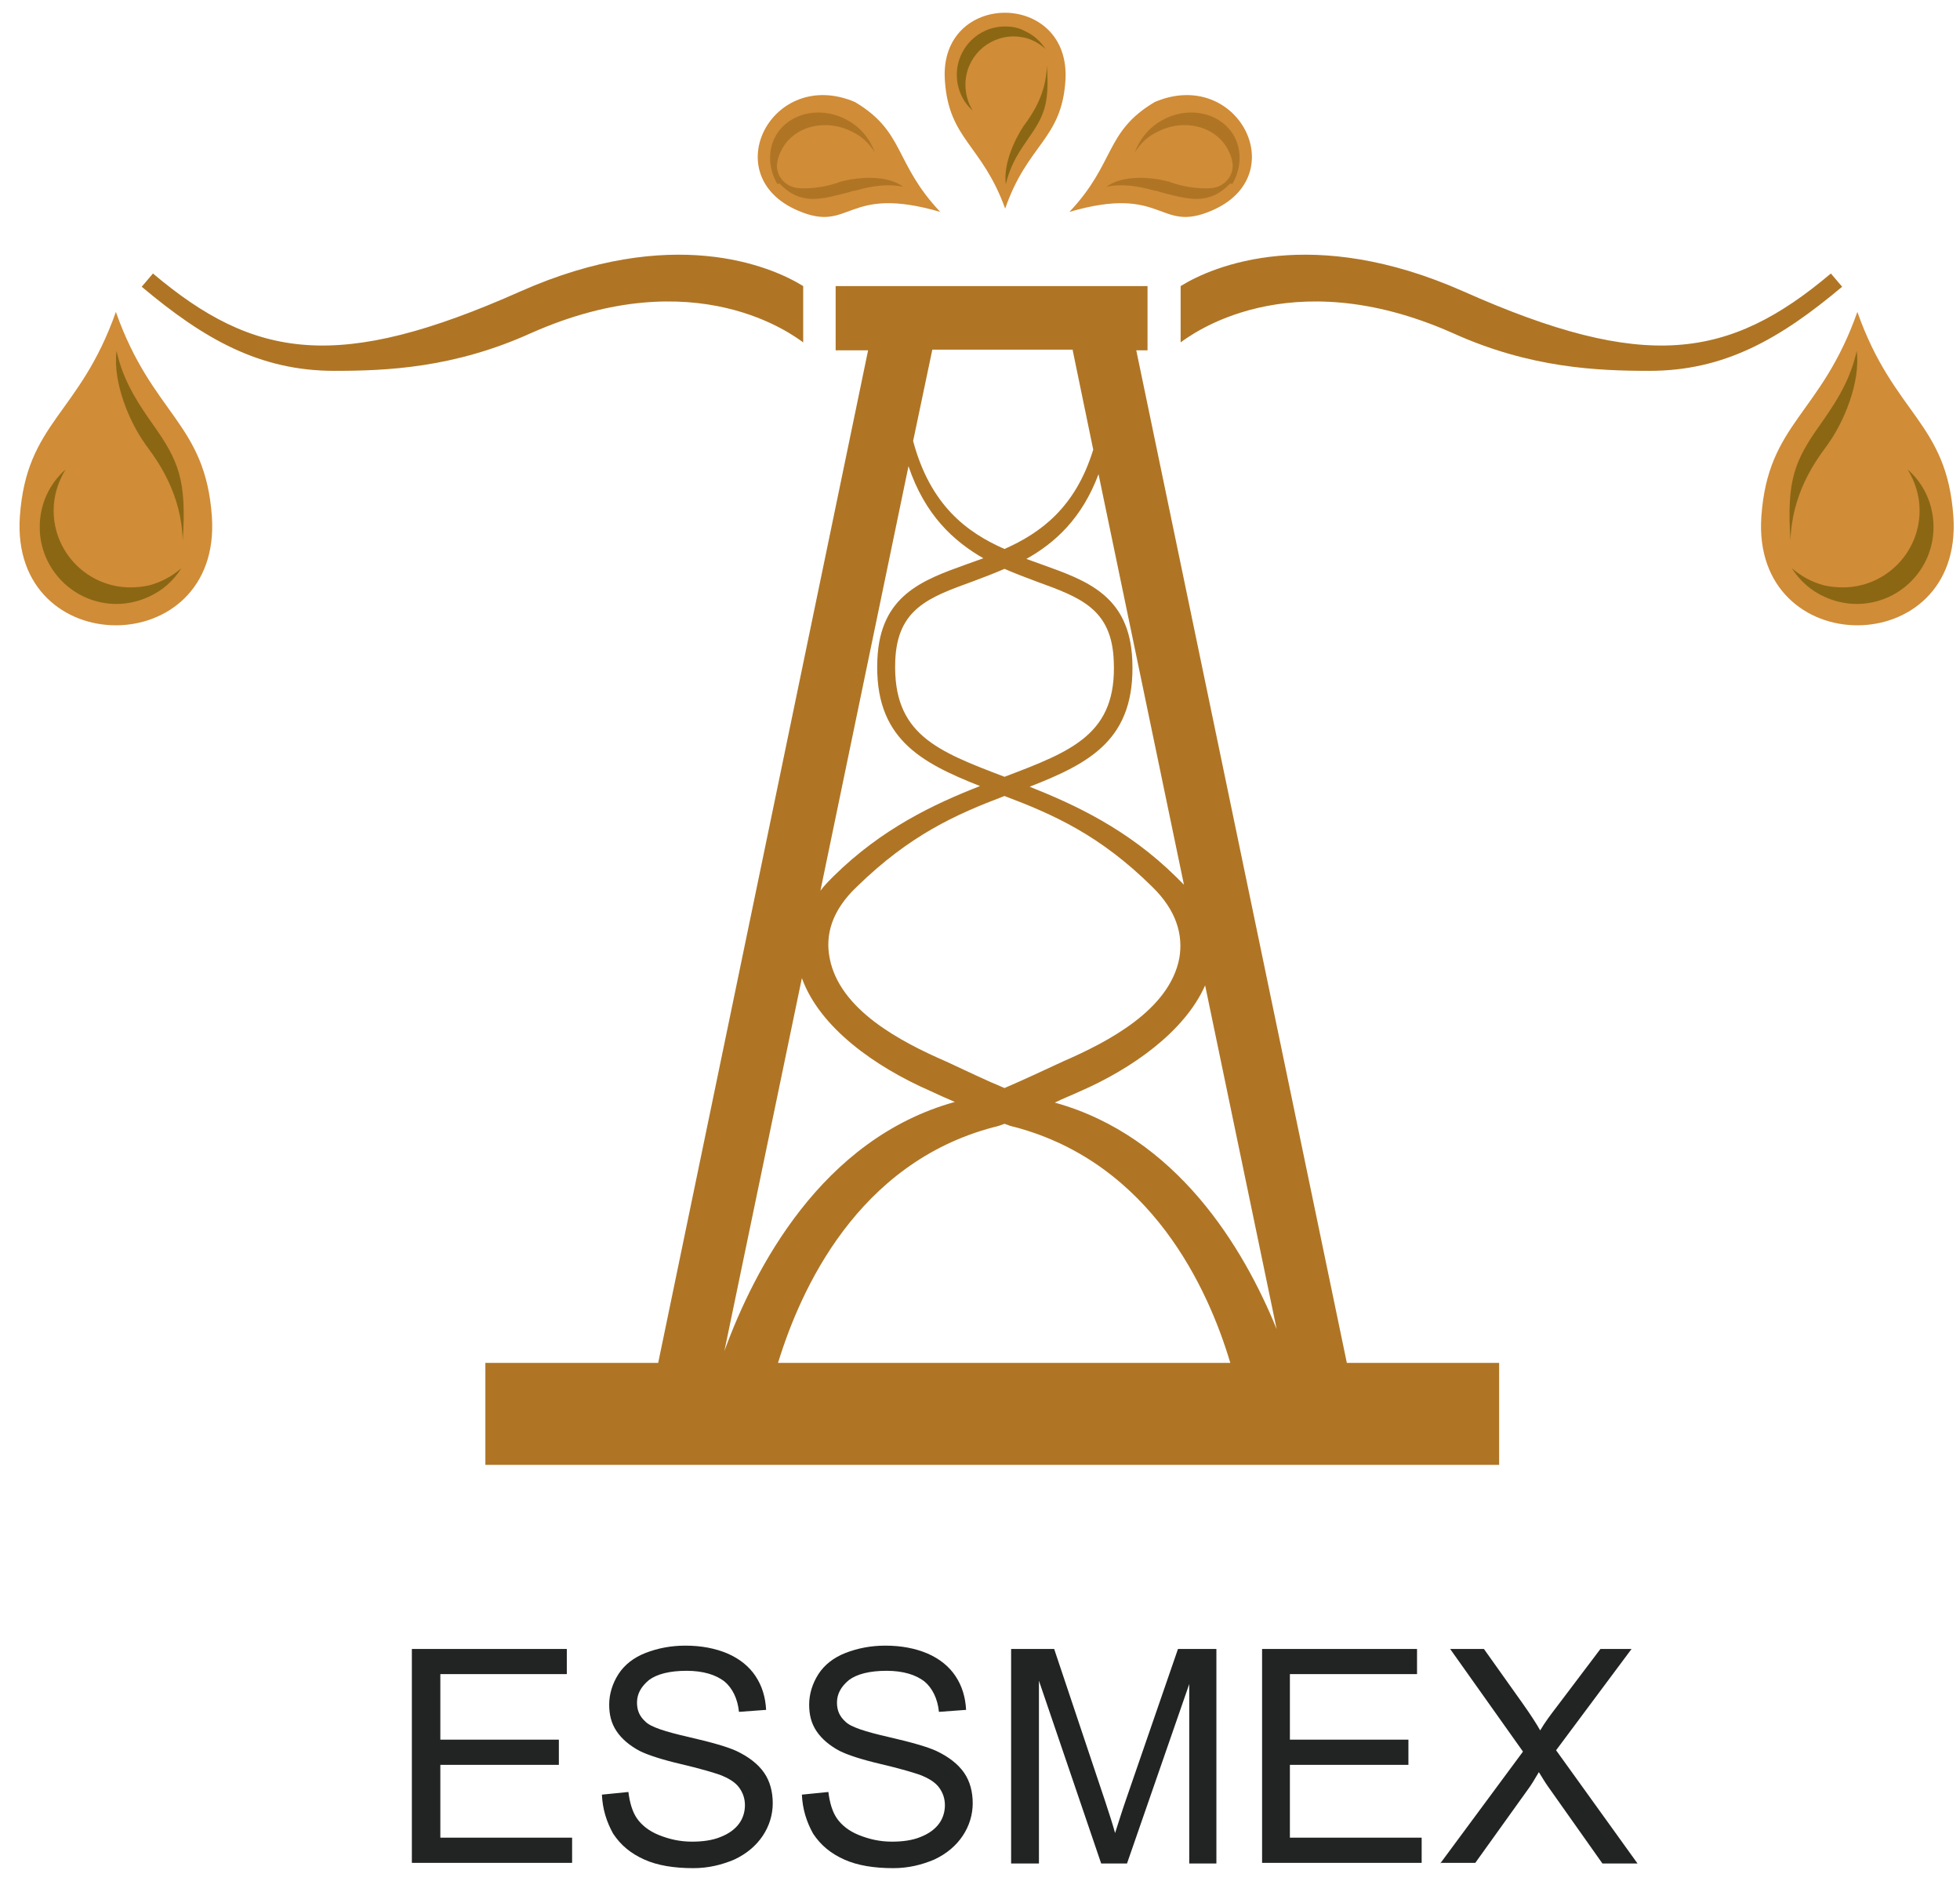 <?xml version="1.0" encoding="utf-8"?>
<!-- Generator: Adobe Illustrator 28.0.0, SVG Export Plug-In . SVG Version: 6.00 Build 0)  -->
<svg version="1.1" id="Capa_1" xmlns="http://www.w3.org/2000/svg" xmlns:xlink="http://www.w3.org/1999/xlink" x="0px" y="0px"
	 viewBox="0 0 296 284" style="enable-background:new 0 0 296 284;" xml:space="preserve">
<style type="text/css">
	.st0{fill:#222323;}
	.st1{fill-rule:evenodd;clip-rule:evenodd;fill:#D08C37;}
	.st2{fill:#8B6714;}
	.st3{fill:#AF7525;}
</style>
<g>
	<g class="essmex-text">
		<path class="st0" d="M62.2,281.4V249h23.4v3.8H66.5v9.9h17.9v3.8H66.5v11h19.9v3.8H62.2z"/>
		<path class="st0" d="M90.9,271l4-0.4c0.2,1.6,0.6,3,1.3,4c0.7,1,1.8,1.9,3.3,2.5c1.5,0.6,3.1,1,5,1c1.6,0,3.1-0.2,4.3-0.7
			c1.3-0.5,2.2-1.2,2.8-2c0.6-0.8,0.9-1.8,0.9-2.8c0-1-0.3-1.9-0.9-2.7c-0.6-0.8-1.6-1.4-2.9-1.9c-0.9-0.3-2.8-0.9-5.8-1.6
			c-3-0.7-5.1-1.4-6.3-2c-1.5-0.8-2.7-1.8-3.5-3c-0.8-1.2-1.1-2.5-1.1-4c0-1.6,0.5-3.2,1.4-4.6c0.9-1.4,2.3-2.5,4.1-3.2
			c1.8-0.7,3.8-1.1,6-1.1c2.4,0,4.5,0.4,6.4,1.2c1.8,0.8,3.2,1.9,4.2,3.4c1,1.5,1.5,3.2,1.6,5.1l-4.1,0.3c-0.2-2-1-3.6-2.2-4.6
			c-1.3-1-3.2-1.6-5.7-1.6c-2.6,0-4.5,0.5-5.7,1.4c-1.2,1-1.8,2.1-1.8,3.4c0,1.2,0.4,2.1,1.3,2.9c0.8,0.8,3,1.5,6.5,2.3
			c3.5,0.8,5.9,1.5,7.2,2.1c1.9,0.9,3.3,2,4.2,3.3c0.9,1.3,1.3,2.9,1.3,4.6c0,1.7-0.5,3.4-1.5,4.9c-1,1.5-2.4,2.7-4.3,3.6
			c-1.9,0.8-3.9,1.3-6.2,1.3c-2.9,0-5.4-0.4-7.4-1.3c-2-0.9-3.5-2.1-4.7-3.9C91.6,275.1,91,273.2,90.9,271z"/>
		<path class="st0" d="M121.1,271l4-0.4c0.2,1.6,0.6,3,1.3,4c0.7,1,1.8,1.9,3.3,2.5c1.5,0.6,3.1,1,5,1c1.6,0,3.1-0.2,4.3-0.7
			c1.3-0.5,2.2-1.2,2.8-2c0.6-0.8,0.9-1.8,0.9-2.8c0-1-0.3-1.9-0.9-2.7c-0.6-0.8-1.6-1.4-2.9-1.9c-0.9-0.3-2.8-0.9-5.8-1.6
			c-3-0.7-5.1-1.4-6.3-2c-1.5-0.8-2.7-1.8-3.5-3c-0.8-1.2-1.1-2.5-1.1-4c0-1.6,0.5-3.2,1.4-4.6c0.9-1.4,2.3-2.5,4.1-3.2
			c1.8-0.7,3.8-1.1,6-1.1c2.4,0,4.5,0.4,6.4,1.2c1.8,0.8,3.2,1.9,4.2,3.4c1,1.5,1.5,3.2,1.6,5.1l-4.1,0.3c-0.2-2-1-3.6-2.2-4.6
			c-1.3-1-3.2-1.6-5.7-1.6c-2.6,0-4.5,0.5-5.7,1.4c-1.2,1-1.8,2.1-1.8,3.4c0,1.2,0.4,2.1,1.3,2.9c0.8,0.8,3,1.5,6.5,2.3
			c3.5,0.8,5.9,1.5,7.2,2.1c1.9,0.9,3.3,2,4.2,3.3c0.9,1.3,1.3,2.9,1.3,4.6c0,1.7-0.5,3.4-1.5,4.9c-1,1.5-2.4,2.7-4.3,3.6
			c-1.9,0.8-3.9,1.3-6.2,1.3c-2.9,0-5.4-0.4-7.4-1.3c-2-0.9-3.5-2.1-4.7-3.9C121.8,275.1,121.2,273.2,121.1,271z"/>
		<path class="st0" d="M152.7,281.4V249h6.5l7.7,23c0.7,2.1,1.2,3.7,1.5,4.8c0.4-1.2,0.9-2.9,1.7-5.2l7.8-22.6h5.8v32.4h-4.1v-27.1
			l-9.4,27.1h-3.9l-9.4-27.6v27.6H152.7z"/>
		<path class="st0" d="M190.6,281.4V249h23.4v3.8h-19.2v9.9h17.9v3.8h-17.9v11h19.9v3.8H190.6z"/>
		<path class="st0" d="M217.5,281.4l12.5-16.9L219,249h5.1l5.9,8.3c1.2,1.7,2.1,3.1,2.6,4c0.7-1.2,1.6-2.4,2.6-3.7l6.5-8.6h4.7
			l-11.4,15.3l12.3,17.1h-5.3l-8.2-11.6c-0.5-0.7-0.9-1.4-1.4-2.2c-0.7,1.2-1.2,2-1.5,2.4l-8.1,11.3H217.5z"/>
	</g>
	<g>
		<g>
			<path class="st1" d="M3,78c1-14.3,9-15.3,14.5-30.9C23,62.7,31,63.8,32,78C33.5,99.9,1.5,99.9,3,78z"/>
			<g>
				<g>
					<path class="st2" d="M19.7,88.7c-6.4,0-11.6-5.2-11.6-11.6c0-2.3,0.7-4.4,1.8-6.2C7.5,73,6,76.1,6,79.6
						c0,6.4,5.2,11.6,11.6,11.6c1.7,0,3.4-0.4,4.9-1.1c2-0.9,3.7-2.4,4.9-4.3c-1.4,1.2-3,2.1-4.9,2.6C21.6,88.6,20.6,88.7,19.7,88.7
						z"/>
					<path class="st2" d="M23.1,64.1c-0.2-0.3-0.5-0.7-0.7-1c-2.2-3.2-3.9-6.1-4.8-10.1c-0.6,4.8,2,10.8,4.3,14
						c0.1,0.2,0.3,0.4,0.5,0.7c1.6,2.2,5,7,5.2,13.9C28.2,72.5,27,69.6,23.1,64.1z"/>
				</g>
			</g>
		</g>
		<g>
			<path class="st1" d="M295,78c-1-14.3-9-15.3-14.5-30.9C275,62.7,267,63.8,266,78C264.5,99.9,296.5,99.9,295,78z"/>
			<g>
				<g>
					<path class="st2" d="M278.3,88.7c6.4,0,11.6-5.2,11.6-11.6c0-2.3-0.7-4.4-1.8-6.2c2.4,2.1,3.9,5.2,3.9,8.7
						c0,6.4-5.2,11.6-11.6,11.6c-1.7,0-3.4-0.4-4.9-1.1c-2-0.9-3.7-2.4-4.9-4.3c1.4,1.2,3,2.1,4.9,2.6
						C276.4,88.6,277.4,88.7,278.3,88.7z"/>
					<path class="st2" d="M274.9,64.1c0.2-0.3,0.5-0.7,0.7-1c2.2-3.2,3.9-6.1,4.8-10.1c0.6,4.8-2,10.8-4.3,14
						c-0.1,0.2-0.3,0.4-0.5,0.7c-1.6,2.2-5,7-5.2,13.9C269.8,72.5,271,69.6,274.9,64.1z"/>
				</g>
			</g>
		</g>
		<g>
			<g>
				<path class="st1" d="M142.7,12.2c0.6,8.9,5.6,9.6,9.1,19.3c3.4-9.8,8.5-10.4,9.1-19.3C161.8-1.5,141.7-1.5,142.7,12.2z"/>
				<g>
					<g>
						<path class="st2" d="M153.1,5.5c-4,0-7.3,3.2-7.3,7.3c0,1.4,0.4,2.8,1.1,3.9c-1.5-1.3-2.4-3.3-2.4-5.4c0-4,3.2-7.3,7.3-7.3
							c1.1,0,2.1,0.2,3,0.7c1.3,0.6,2.3,1.5,3.1,2.7C157,6.6,156,6,154.8,5.7C154.3,5.6,153.7,5.5,153.1,5.5z"/>
						<path class="st2" d="M155.3,20.9c-0.1,0.2-0.3,0.4-0.4,0.6c-1.4,2-2.4,3.8-3,6.3c-0.4-3,1.3-6.7,2.7-8.8
							c0.1-0.1,0.2-0.3,0.3-0.4c1-1.4,3.1-4.4,3.2-8.7C158.5,15.7,157.7,17.5,155.3,20.9z"/>
					</g>
				</g>
			</g>
			<g>
				<g>
					<path class="st1" d="M129.1,15.4c7.6,4.5,5.9,9.2,12.9,16.6c-14.4-4.2-13.4,3.3-21.5-0.2C108.1,26.5,116.6,10.1,129.1,15.4z"/>
					<path class="st3" d="M117.7,27.7c3.3,3.4,6.3,2.4,10.6,1.3c0.3-0.1,0.5-0.2,0.8-0.2c2.5-0.7,4.8-1.1,7.3-0.6
						c-2.4-1.8-6.7-1.5-9.3-0.8c-0.2,0-0.3,0.1-0.6,0.2c-1.2,0.4-3.5,1-6,0.8c-2-0.2-3.5-2-3.1-4c0,0,0,0,0,0
						c0.1-0.6,0.3-1.1,0.6-1.7c1.8-3.6,6.6-4.9,10.7-2.8c1.5,0.7,2.6,1.8,3.4,3.1c-0.7-2-2.2-3.9-4.4-5c-4.1-2.1-8.9-0.8-10.7,2.8
						c-0.5,1-0.7,2-0.7,3.1c0,1.3,0.4,2.7,1.1,3.9"/>
					<path class="st3" d="M117.6,27.7"/>
				</g>
				<g>
					<path class="st1" d="M174.4,15.4c-7.6,4.5-5.9,9.2-12.9,16.6c14.4-4.2,13.4,3.3,21.5-0.2C195.4,26.5,186.9,10.1,174.4,15.4z"/>
					<path class="st3" d="M185.8,27.7c-3.3,3.4-6.3,2.4-10.6,1.3c-0.3-0.1-0.5-0.2-0.8-0.2c-2.5-0.7-4.8-1.1-7.3-0.6
						c2.4-1.8,6.7-1.5,9.3-0.8c0.2,0,0.3,0.1,0.6,0.2c1.2,0.4,3.5,1,6,0.8c2-0.2,3.5-2,3.1-4c0,0,0,0,0,0c-0.1-0.6-0.3-1.1-0.6-1.7
						c-1.8-3.6-6.6-4.9-10.7-2.8c-1.5,0.7-2.6,1.8-3.4,3.1c0.7-2,2.2-3.9,4.4-5c4.1-2.1,8.9-0.8,10.7,2.8c0.5,1,0.7,2,0.7,3.1
						c0,1.3-0.4,2.7-1.1,3.9"/>
					<path class="st3" d="M185.8,27.7"/>
				</g>
			</g>
		</g>
		<g>
			<path class="st3" d="M121.3,43.2c-5-3.1-19.9-9.3-42.7,0.8c-27.4,12.2-40.1,10.3-55.5-2.7l-1.7,2c9.4,7.9,17.8,12.7,29.1,12.7
				c7.8,0,18-0.4,29.7-5.7c25-11.1,39.8,0.5,41.1,1.4V43.2z"/>
			<path class="st3" d="M178.3,43.2c5-3.1,19.9-9.3,42.7,0.8c27.4,12.2,40.1,10.3,55.5-2.7l1.7,2c-9.4,7.9-17.8,12.7-29.1,12.7
				c-7.8,0-18-0.4-29.7-5.7c-25-11.1-39.8,0.5-41.1,1.4V43.2z"/>
		</g>
		<path class="st3" d="M203.4,205.8L171.6,52.9h1.7v-9.7h-47.1v9.7h4.9L99.4,205.8H73.3v15.4h153.1v-15.4H203.4z M121.1,147.7
			c2.7,7.5,11.1,13.4,19.3,17c1.3,0.6,2.6,1.2,3.8,1.7c-20.2,5.6-30.3,25.3-34.8,37.6L121.1,147.7z M151.7,120.2
			c7.4,2.8,14.4,5.9,22.3,13.7c3.7,3.6,4.7,7.3,4.1,10.8c-1.5,7.8-10.7,12.6-17.6,15.6c-2.8,1.3-6,2.8-8.8,4c-2.9-1.2-6-2.7-8.8-4
			c-6.9-3-16.1-7.8-17.6-15.6c-0.7-3.5,0.3-7.2,4.1-10.8C137.4,126.1,144.3,123,151.7,120.2z M151.7,117.3
			c-10.2-3.9-16.9-6.4-16.5-17.5c0.3-7.9,5.1-9.6,11.7-12c1.6-0.6,3.2-1.2,4.8-1.9c1.6,0.7,3.2,1.3,4.8,1.9
			c6.6,2.4,11.4,4.1,11.7,12C168.7,110.8,162,113.4,151.7,117.3C151.8,117.3,151.7,117.3,151.7,117.3
			C151.7,117.3,151.7,117.3,151.7,117.3z M150.1,170.2c0.5-0.1,1.1-0.3,1.6-0.5c0.5,0.2,1.1,0.4,1.6,0.5
			c20.6,5.5,29.2,24.5,32.5,35.6h-68.3C120.9,194.7,129.5,175.6,150.1,170.2z M159.3,166.5c1.2-0.6,2.5-1.1,3.8-1.7
			c7.8-3.4,15.8-9,18.9-16l10.8,51.9C187.8,188.4,177.7,171.6,159.3,166.5z M178.8,133.6c-0.4-0.4-0.8-0.8-1.2-1.2
			c-7.3-7.2-15.3-10.9-22.1-13.6c9.2-3.6,16-7.2,15.5-19.1c-0.4-9.7-6.8-12-13.5-14.4c-0.8-0.3-1.7-0.6-2.5-0.9
			c4.3-2.4,8.4-6.1,10.9-12.8L178.8,133.6z M162,52.9l3.1,15c-2.7,8.8-8,12.6-13.4,15c-5.7-2.5-11.2-6.6-13.8-16.3l2.9-13.8H162z
			 M137.2,70.4c2.5,7.4,6.8,11.3,11.3,13.9c-0.8,0.3-1.7,0.6-2.5,0.9c-6.7,2.4-13.1,4.7-13.5,14.4c-0.5,11.8,6.4,15.5,15.5,19.1
			c-6.9,2.7-14.8,6.4-22.1,13.6c-0.7,0.7-1.4,1.4-2,2.2L137.2,70.4z"/>
	</g>
</g>
</svg>
